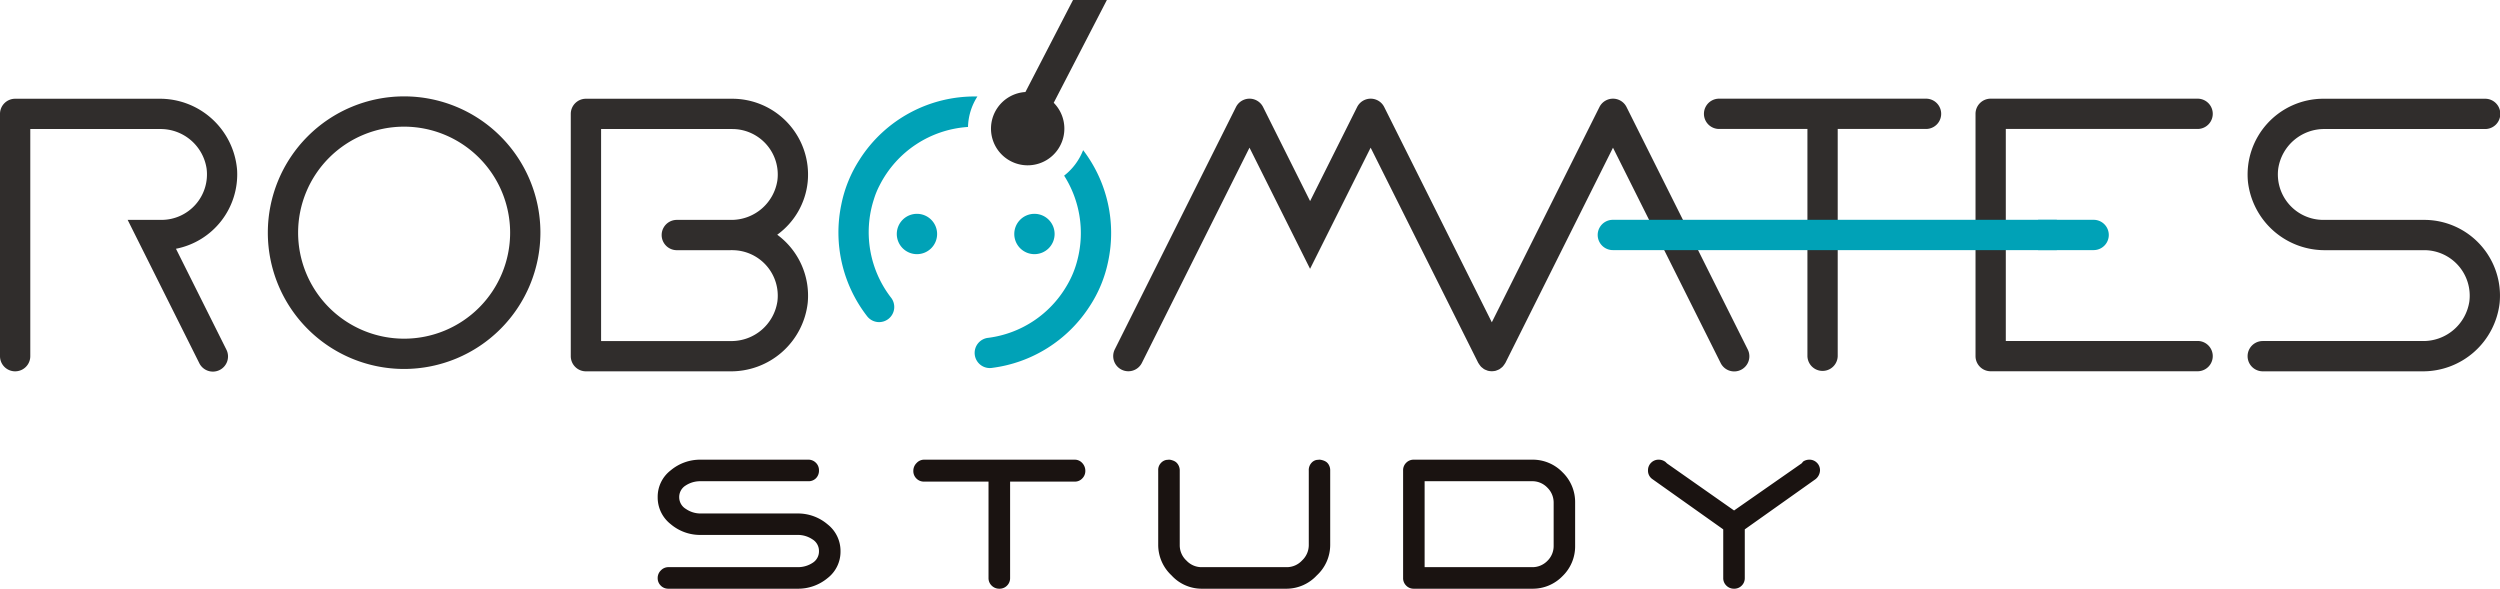 <svg xmlns="http://www.w3.org/2000/svg" width="310" height="73" viewBox="0 0 310 73">
  <g id="robomates-study" transform="translate(20414 828.045)">
    <g id="グループ_48555" data-name="グループ 48555" transform="translate(-20414 -828.045)">
      <path id="パス_9424" data-name="パス 9424" d="M96.4,34.614a9.22,9.22,0,0,0,3.779-6.566,9.4,9.4,0,0,0-9.347-10.294H72.681A1.878,1.878,0,0,0,70.8,19.632V49.676a1.878,1.878,0,0,0,1.878,1.878H90.558a9.572,9.572,0,0,0,9.622-8.484A9.379,9.379,0,0,0,96.4,34.614m.018,8.293A5.766,5.766,0,0,1,90.637,47.8H74.559V21.509H90.833a5.641,5.641,0,0,1,5.586,6.376,5.766,5.766,0,0,1-5.782,4.891H83.948a1.878,1.878,0,0,0,0,3.756h6.61c.093,0,.183-.01.275-.013v.013a5.64,5.64,0,0,1,5.586,6.375" transform="translate(-0.024 -5.509)" fill="#302d2c"/>
      <path id="パス_9425" data-name="パス 9425" d="M21.82,36.356A9.4,9.4,0,0,0,29.4,26.592a9.6,9.6,0,0,0-9.685-8.838H1.878A1.878,1.878,0,0,0,0,19.632V49.676a1.878,1.878,0,1,0,3.756,0V21.509H19.834A5.767,5.767,0,0,1,25.616,26.4a5.641,5.641,0,0,1-5.586,6.375h-4.2l1.878,3.756L24.7,50.516a1.878,1.878,0,1,0,3.359-1.679Z" transform="translate(0 -5.509)" fill="#302d2c"/>
      <path id="パス_9426" data-name="パス 9426" d="M116.237,34.524a2.5,2.5,0,1,1-2.5-2.5,2.5,2.5,0,0,1,2.5,2.5" transform="translate(-0.035 -5.509)" fill="#00a2b7"/>
      <path id="パス_9427" data-name="パス 9427" d="M130.81,34.524a2.5,2.5,0,1,1-2.5-2.5,2.5,2.5,0,0,1,2.5,2.5" transform="translate(-0.039 -5.509)" fill="#00a2b7"/>
      <path id="パス_9428" data-name="パス 9428" d="M50.111,51.26a16.9,16.9,0,1,1,16.9-16.9,16.919,16.919,0,0,1-16.9,16.9m0-30.045A13.145,13.145,0,1,0,63.256,34.36,13.159,13.159,0,0,0,50.111,21.215" transform="translate(0 -5.509)" fill="#302d2c"/>
      <path id="パス_9429" data-name="パス 9429" d="M106.659,25.25a15.958,15.958,0,0,0-2.3,5.624,16.941,16.941,0,0,0,3.18,13.823,1.879,1.879,0,1,0,2.955-2.32,13.282,13.282,0,0,1-2.087-12.186,9.969,9.969,0,0,1,.7-1.7,13.248,13.248,0,0,1,10.961-7.239,7.342,7.342,0,0,1,1.165-3.777,16.9,16.9,0,0,0-14.578,7.776m27.691-1.128a7.413,7.413,0,0,1-2.358,3.167,13.253,13.253,0,0,1,1.67,10.359,11.9,11.9,0,0,1-1.385,3.36,13.214,13.214,0,0,1-9.666,6.388,1.879,1.879,0,1,0,.45,3.729,16.933,16.933,0,0,0,12.048-7.565,15.956,15.956,0,0,0,2.337-5.61,16.937,16.937,0,0,0-3.1-13.828" transform="translate(-0.036 -5.509)" fill="#00a2b7"/>
      <path id="パス_9430" data-name="パス 9430" d="M137.293,5.509h-4.2l-5.9,11.41a4.549,4.549,0,1,0,3.508,1.336Z" transform="translate(-0.04 -5.509)" fill="#302d2c"/>
      <path id="パス_9431" data-name="パス 9431" d="M216.769,48.827,201.747,18.782a1.878,1.878,0,0,0-3.359,0L185.042,45.473,171.7,18.782a1.878,1.878,0,0,0-3.359,0l-5.832,11.663-5.831-11.663a1.878,1.878,0,0,0-3.359,0L138.293,48.827a1.878,1.878,0,0,0,1.679,2.718h0a1.877,1.877,0,0,0,1.679-1.038l13.343-26.686,7.511,15.022,7.511-15.022L183.36,50.507c.016.031.041.054.058.084a1.8,1.8,0,0,0,.132.191,1.883,1.883,0,0,0,.157.2,1.911,1.911,0,0,0,.208.171,1.7,1.7,0,0,0,.166.127,1.834,1.834,0,0,0,.326.144c.043.016.082.04.126.052a1.837,1.837,0,0,0,.431.061c.026,0,.05.011.075.011h.006c.024,0,.047-.01.072-.011a1.864,1.864,0,0,0,.435-.061c.043-.012.08-.035.122-.05a1.922,1.922,0,0,0,.33-.146,1.956,1.956,0,0,0,.163-.125,1.758,1.758,0,0,0,.211-.174,1.831,1.831,0,0,0,.155-.194,2.025,2.025,0,0,0,.134-.194c.017-.029.042-.052.057-.083l13.343-26.686L213.41,50.507a1.878,1.878,0,1,0,3.359-1.68" transform="translate(-0.057 -5.509)" fill="#302d2c"/>
      <path id="パス_9432" data-name="パス 9432" d="M259.708,36.522h-6.885V32.766h6.885a1.878,1.878,0,0,1,0,3.756" transform="translate(-0.096 -5.509)" fill="#00a2b7"/>
      <path id="パス_9433" data-name="パス 9433" d="M272.6,21.5a1.878,1.878,0,1,0,0-3.756H246.939a1.878,1.878,0,0,0-1.878,1.878V49.667a1.878,1.878,0,0,0,1.878,1.878H272.6a1.878,1.878,0,1,0,0-3.756H248.816V21.5Z" transform="translate(-0.096 -5.509)" fill="#302d2c"/>
      <path id="パス_9434" data-name="パス 9434" d="M300.707,32.776H288.188A5.638,5.638,0,0,1,282.6,26.4a5.763,5.763,0,0,1,5.781-4.892h19.833a1.878,1.878,0,1,0,0-3.755H288.188a9.4,9.4,0,0,0-9.347,10.294,9.573,9.573,0,0,0,9.621,8.484h12.245a5.642,5.642,0,0,1,5.586,6.375,5.768,5.768,0,0,1-5.784,4.891H280.676a1.878,1.878,0,0,0,0,3.756h19.755a9.571,9.571,0,0,0,9.621-8.484,9.4,9.4,0,0,0-9.345-10.294" transform="translate(-0.096 -5.509)" fill="#302d2c"/>
      <path id="パス_9435" data-name="パス 9435" d="M238.9,17.744H213.239a1.878,1.878,0,1,0,0,3.756h10.954V49.667a1.878,1.878,0,0,0,3.755,0V21.5H238.9a1.878,1.878,0,1,0,0-3.756" transform="translate(-0.072 -5.509)" fill="#302d2c"/>
      <path id="パス_9436" data-name="パス 9436" d="M255.118,36.522H200.067a1.878,1.878,0,1,1,0-3.756h55.051Z" transform="translate(-0.075 -5.509)" fill="#00a2b7"/>
    </g>
    <path id="パス_92008" data-name="パス 92008" d="M-68.072-16h13.344a1.284,1.284,0,0,1,.945.383,1.284,1.284,0,0,1,.383.945,1.326,1.326,0,0,1-.367.969,1.285,1.285,0,0,1-.961.375H-68.072a3.273,3.273,0,0,0-1.859.531,1.673,1.673,0,0,0-.8,1.469A1.682,1.682,0,0,0-69.9-9.891a3.184,3.184,0,0,0,1.828.563h12a5.653,5.653,0,0,1,3.734,1.344,4.185,4.185,0,0,1,1.609,3.344,4.127,4.127,0,0,1-1.6,3.32A5.705,5.705,0,0,1-56.072,0h-16a1.284,1.284,0,0,1-.945-.383,1.284,1.284,0,0,1-.383-.945,1.292,1.292,0,0,1,.4-.945,1.274,1.274,0,0,1,.93-.4h16A3.3,3.3,0,0,0-54.2-3.2a1.673,1.673,0,0,0,.8-1.469,1.676,1.676,0,0,0-.812-1.453,3.252,3.252,0,0,0-1.859-.547h-12A5.623,5.623,0,0,1-71.8-8.016a4.193,4.193,0,0,1-1.6-3.344,4.126,4.126,0,0,1,1.609-3.312A5.672,5.672,0,0,1-68.072-16Zm27.7,2.719a1.284,1.284,0,0,1-.945-.383,1.284,1.284,0,0,1-.383-.945,1.348,1.348,0,0,1,.406-.977A1.26,1.26,0,0,1-40.376-16H-21.7a1.236,1.236,0,0,1,.945.414,1.391,1.391,0,0,1,.383.977,1.292,1.292,0,0,1-.383.938,1.235,1.235,0,0,1-.914.391H-29.7V-1.328a1.284,1.284,0,0,1-.383.945A1.284,1.284,0,0,1-31.032,0a1.31,1.31,0,0,1-.953-.383,1.271,1.271,0,0,1-.391-.945V-13.281ZM9.992-14.672v9.281A5.137,5.137,0,0,1,8.328-1.648,5.145,5.145,0,0,1,4.633,0H-6.023A5.068,5.068,0,0,1-9.687-1.656a5.168,5.168,0,0,1-1.648-3.734v-9.281A1.235,1.235,0,0,1-11-15.586a1.211,1.211,0,0,1,.664-.383l.328-.031q.047,0,.141.008a1.689,1.689,0,0,1,.328.086,1.363,1.363,0,0,1,.406.211,1.271,1.271,0,0,1,.32.406,1.34,1.34,0,0,1,.148.648v9.25a2.575,2.575,0,0,0,.836,1.906,2.555,2.555,0,0,0,1.8.813H4.633a2.576,2.576,0,0,0,1.875-.836,2.612,2.612,0,0,0,.828-1.883v-9.25a1.315,1.315,0,0,1,.32-.945,1.143,1.143,0,0,1,.648-.383L8.633-16q.063,0,.148.008a2.007,2.007,0,0,1,.32.078,1.448,1.448,0,0,1,.414.2,1.13,1.13,0,0,1,.328.4A1.34,1.34,0,0,1,9.992-14.672ZM37.7-6.75v-3.891a2.588,2.588,0,0,0-.789-1.9,2.57,2.57,0,0,0-1.883-.789H21.7V-2.672H35.032a2.575,2.575,0,0,0,1.891-.781A2.557,2.557,0,0,0,37.7-5.328ZM19.032-14.672a1.284,1.284,0,0,1,.383-.945A1.284,1.284,0,0,1,20.36-16H35.032A5.132,5.132,0,0,1,38.8-14.437a5.132,5.132,0,0,1,1.563,3.766v5.344A5.132,5.132,0,0,1,38.8-1.562,5.132,5.132,0,0,1,35.032,0H20.36a1.284,1.284,0,0,1-.945-.383,1.284,1.284,0,0,1-.383-.945ZM61.4-1.328a1.284,1.284,0,0,1-.383.945A1.284,1.284,0,0,1,60.072,0a1.31,1.31,0,0,1-.953-.383,1.271,1.271,0,0,1-.391-.945V-7.359l-8.766-6.219a1.256,1.256,0,0,1-.562-1.094,1.284,1.284,0,0,1,.383-.945A1.284,1.284,0,0,1,50.728-16a1.37,1.37,0,0,1,.75.219l.031.016a1.286,1.286,0,0,1,.156.141,1.049,1.049,0,0,0,.188.156L60.072-9.7l8.266-5.766a.452.452,0,0,0,.117-.086,1.092,1.092,0,0,0,.1-.117.913.913,0,0,1,.078-.094l.016-.016A1.37,1.37,0,0,1,69.4-16a1.284,1.284,0,0,1,.945.383,1.284,1.284,0,0,1,.383.945,1.454,1.454,0,0,1-.562,1.094L61.4-7.359Z" transform="translate(-20259.047 -755.045)" fill="#1a1311"/>
  </g>
</svg>
